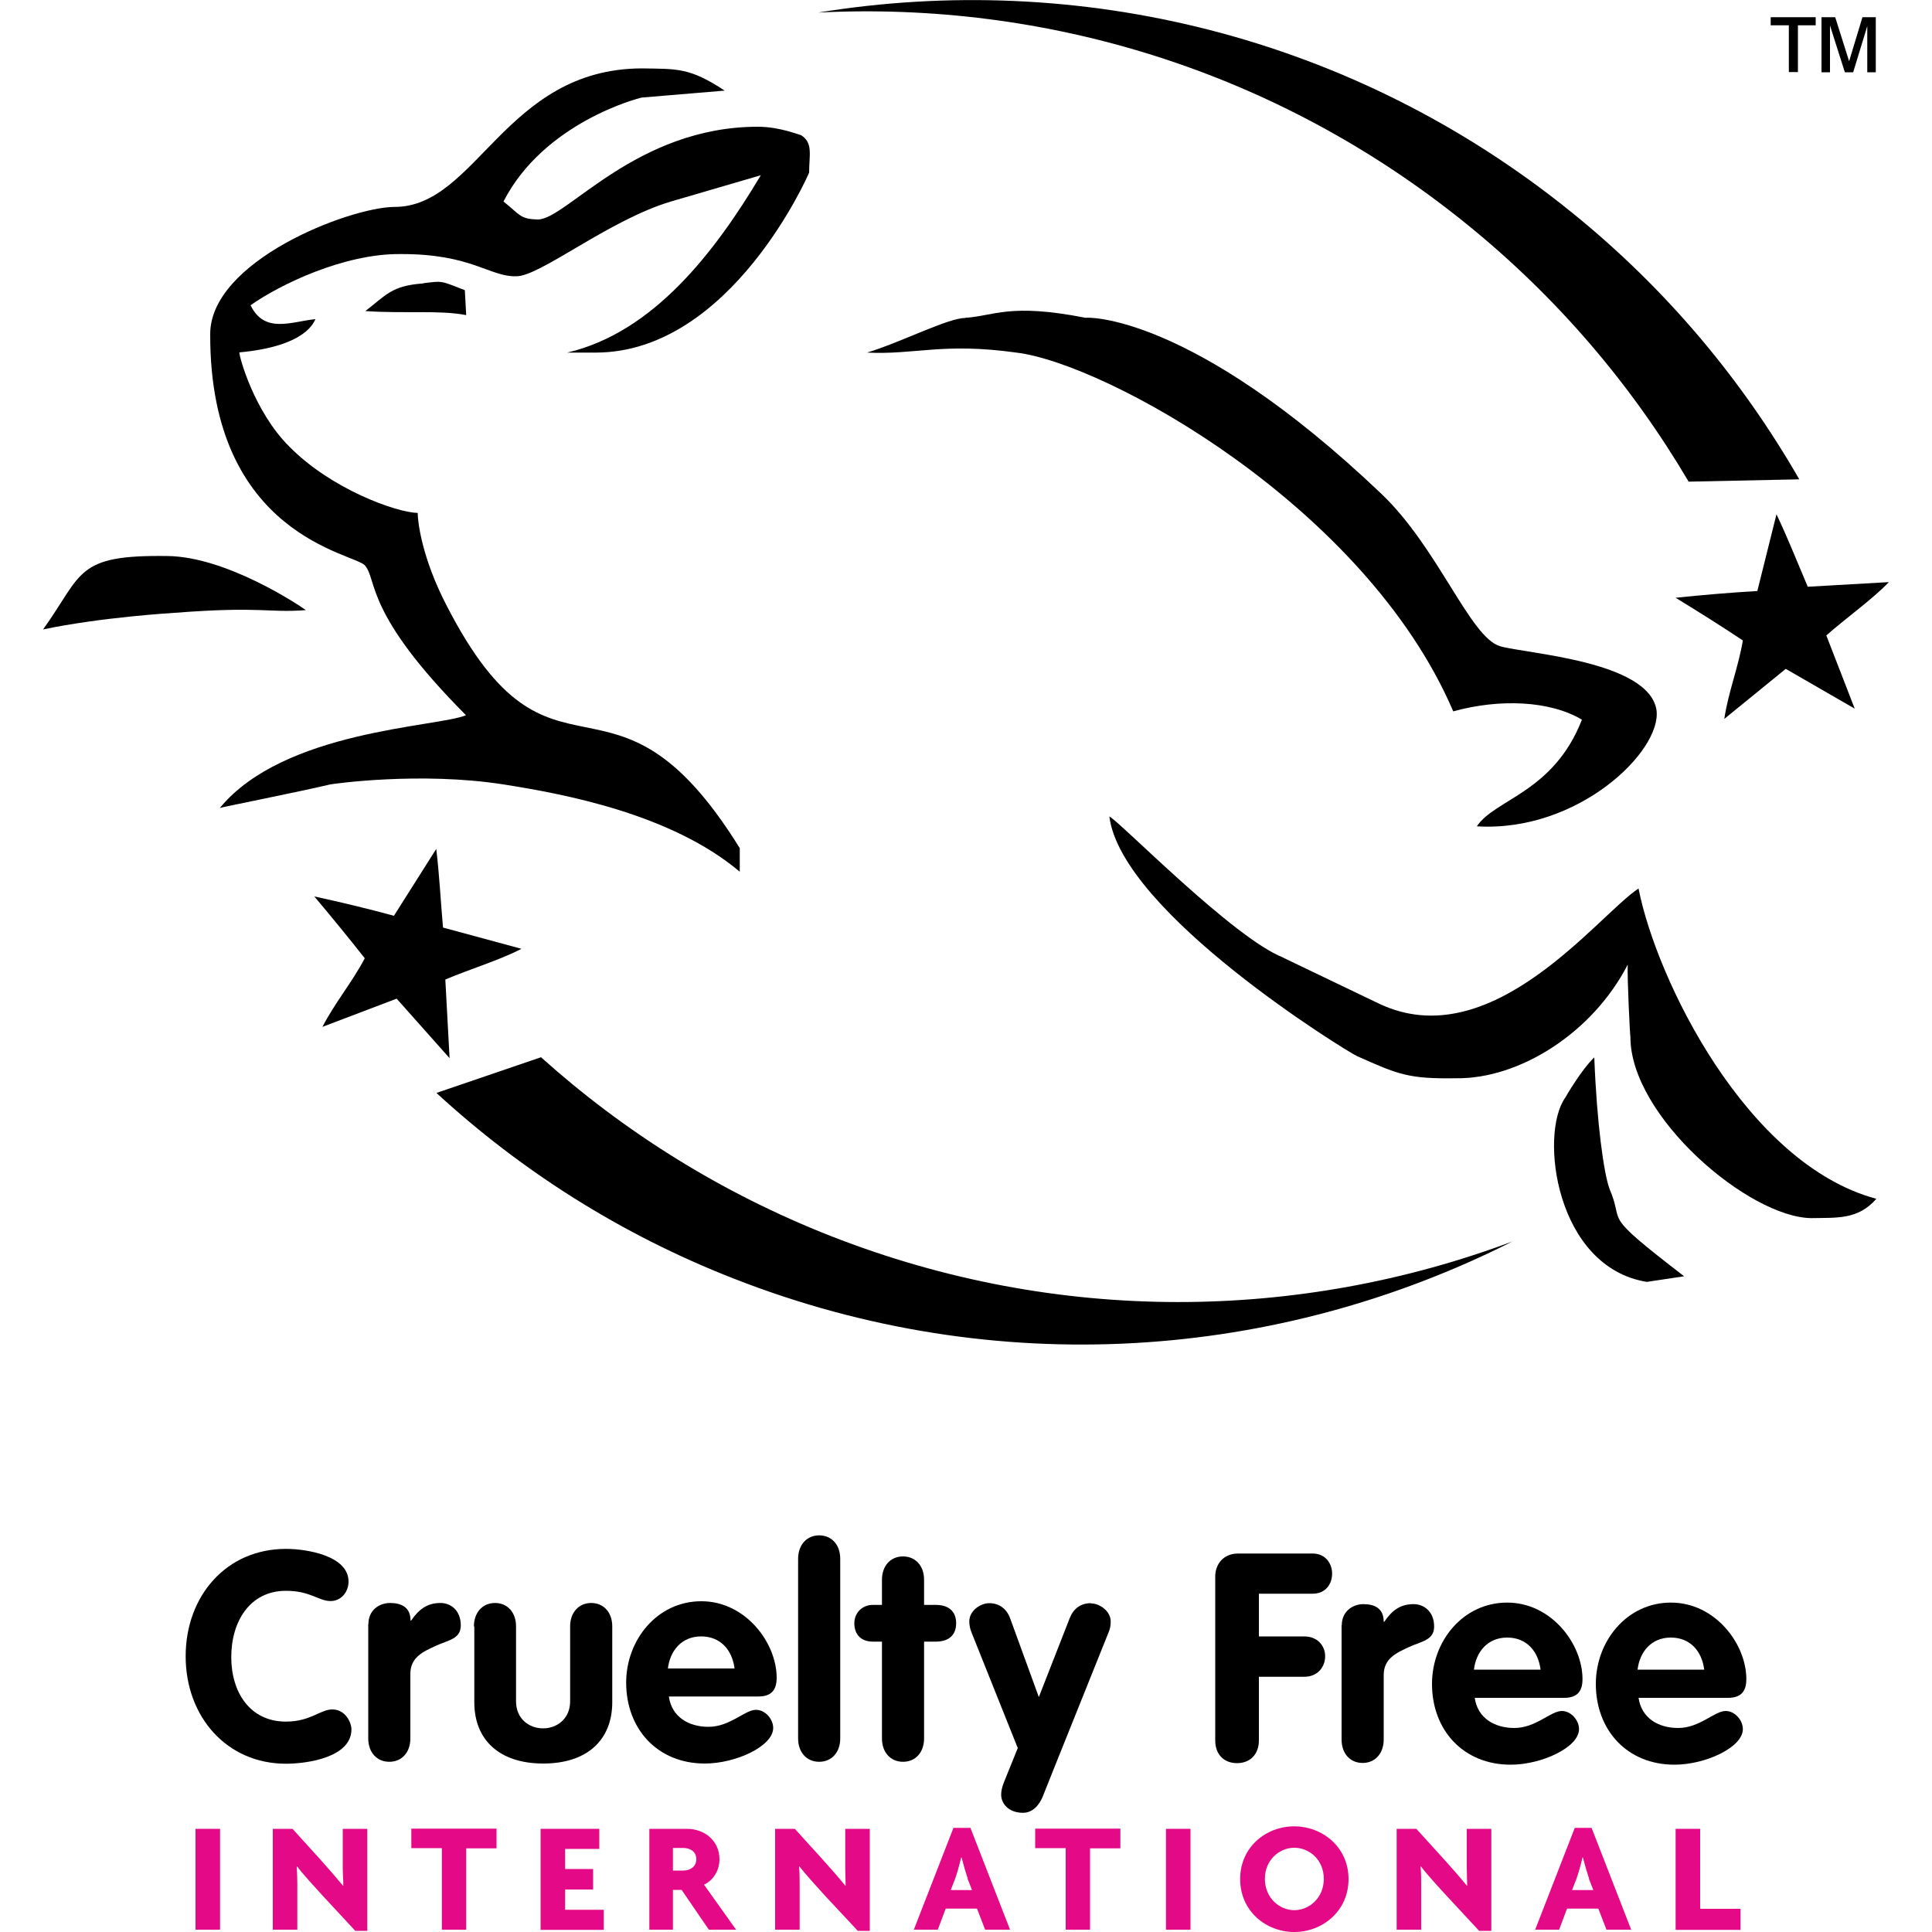 <?xml version="1.0" encoding="UTF-8"?>
<svg id="Layer_1" xmlns="http://www.w3.org/2000/svg" version="1.1" viewBox="0 0 100 100">
  <!-- Generator: Adobe Illustrator 29.8.2, SVG Export Plug-In . SVG Version: 2.1.1 Build 3)  -->
  <defs>
    <style>
      .st0 {
        fill: #e40987;
      }
    </style>
  </defs>
  <g>
    <g>
      <path d="M87.41,24.93l5.72-.12c-2.96-5.15-6.88-9.86-11.77-13.81C69.97,1.78,55.74-1.53,42.35.65c11.72-.59,23.69,2.96,33.54,10.93,4.75,3.84,8.59,8.39,11.52,13.36"/>
      <path d="M28.01,54.72l-5.42,1.85c4.37,4.02,9.53,7.32,15.39,9.61,13.63,5.34,28.19,4.2,40.3-1.92-10.99,4.11-23.48,4.34-35.27-.28-5.68-2.23-10.71-5.4-15-9.25"/>
      <path d="M49.96,16.45c1.49-.09,2.28-.78,6.23,0,0-.03,5.44-.29,15.31,9.11,2.95,2.81,4.59,7.44,6.15,7.89,1.34.39,7.68.75,8.09,3.3.29,2.12-4.06,6.34-9.3,6.02.95-1.42,3.97-1.75,5.44-5.52-1.64-.98-4.24-1.1-6.66-.43-4.56-10.64-17.99-18.01-22.61-18.57-3.81-.53-5.24.12-7.73,0,1.77-.54,4.21-1.8,5.08-1.79"/>
      <path d="M33.22,3.54c1.83.03,2.47-.05,4.29,1.15l-4.29.36c-.14.02-5.06,1.28-7.16,5.38.88.7.85.91,1.79.93,1.48-.02,5.08-4.8,11.38-4.8,1.16,0,2.2.45,2.22.43.65.39.43,1.04.43,1.94,0,.03-4.02,9.29-11.02,9.32h-1.5c4.48-1.05,7.66-5.23,10.02-9.18l-4.65,1.36c-3.21.95-6.8,3.9-8.02,3.87-1.38.03-2.3-1.17-6.01-1.15-2.88-.02-6.19,1.56-7.73,2.65.73,1.51,2.15.83,3.36.72-.08.09-.39,1.39-3.94,1.72-.02.18.75,3.05,2.58,4.87,2.16,2.2,5.52,3.41,6.65,3.44,0,.46.22,2.34,1.5,4.8,5.51,10.72,8.54,1.86,15.17,12.55v1.22c-3.58-3.02-9.19-4.04-12.24-4.52-4.31-.67-8.79-.03-8.95,0-1.55.37-5.73,1.2-5.72,1.22,3.31-4.03,11.25-4.18,12.74-4.8-5.24-5.26-4.58-6.96-5.22-7.74-.49-.65-8.04-1.49-8.02-11.97-.02-3.79,7.16-6.57,9.52-6.6,4.27.03,5.73-7.14,12.81-7.17"/>
      <path d="M21.91,14.66c1-.12.85-.15,2.15.36l.07,1.29c-1.38-.27-3.24-.07-5.22-.21,1.06-.81,1.35-1.32,3.01-1.43"/>
      <path d="M8.67,28.78c3.01.03,6.74,2.49,7.16,2.8-2.02.15-2.26-.21-6.8.14-.03,0-3.83.23-6.8.86,2.08-2.91,1.66-3.87,6.44-3.8"/>
      <path d="M66.42,49.57l4.94,2.37c5.85,2.8,11.37-4.6,13.45-5.95.93,4.72,5.59,14.26,12.31,16.06-.96,1.1-2.07.97-3.36,1-3.24-.03-9.39-5.28-9.37-9.39-.02.02-.17-3.04-.14-3.73-1.84,3.57-5.64,5.92-8.87,5.88-2.47.04-3-.19-5.15-1.15-.47-.21-12.18-7.39-12.81-12.4.54.26,6.46,6.34,9.02,7.31"/>
      <path d="M87.17,66.06l-1.93.29c-4.72-.76-5.58-7.64-4.22-9.54,0,0,.81-1.42,1.5-2.08.13,3.43.5,6.04.79,6.81.83,1.92-.58,1.1,3.86,4.52"/>
      <path d="M23.05,50.7c1.27-.54,2.83-1.01,3.94-1.59l-4.06-1.1c-.12-1.35-.19-2.76-.35-4.07l-2.19,3.46c-1.32-.36-2.82-.72-4.12-1,.9,1.07,1.76,2.12,2.61,3.2-.65,1.24-1.56,2.32-2.19,3.55l3.84-1.46,2.74,3.08"/>
      <path d="M94.53,32.89c1.03-.91,2.36-1.85,3.24-2.76l-4.2.24c-.53-1.24-1.05-2.56-1.62-3.75l-.99,3.97c-1.37.08-2.9.21-4.23.35,1.19.73,2.34,1.45,3.48,2.21-.23,1.38-.76,2.69-.96,4.06l3.18-2.59,3.57,2.06"/>
      <path d="M92.58,1.31h-.93v-.42h2.33v.42h-.92v2.42h-.47V1.31M94.29.89h.7l.72,2.28.69-2.28h.69v2.85h-.44V1.35l-.73,2.39h-.43l-.77-2.42v2.42h-.44V.89Z"/>
    </g>
    <g>
      <path d="M14.8,80.17c1.1,0,3.24.36,3.24,1.69,0,.54-.38,1.01-.93,1.01-.62,0-1.04-.53-2.31-.53-1.87,0-2.83,1.59-2.83,3.43s.98,3.34,2.83,3.34c1.27,0,1.78-.63,2.4-.63.68,0,.99.68.99,1.03,0,1.45-2.28,1.78-3.39,1.78-3.06,0-5.19-2.43-5.19-5.56s2.11-5.56,5.19-5.56Z"/>
      <path d="M19.07,84.06c0-.73.57-1.09,1.12-1.09.57,0,1.06.21,1.06.91h.03c.41-.6.85-.91,1.52-.91.53,0,1.05.38,1.05,1.16,0,.71-.65.76-1.3,1.06-.65.3-1.31.59-1.31,1.45v3.34c0,.73-.45,1.21-1.09,1.21s-1.09-.48-1.09-1.21v-5.92Z"/>
      <path d="M24.53,84.18c0-.72.45-1.21,1.09-1.21s1.09.48,1.09,1.21v3.88c0,.91.68,1.4,1.4,1.4s1.4-.5,1.4-1.4v-3.88c0-.72.45-1.21,1.09-1.21s1.09.48,1.09,1.21v3.93c0,1.93-1.28,3.17-3.57,3.17s-3.57-1.24-3.57-3.17v-3.93Z"/>
      <path d="M34.62,87.81c.15,1.07,1.04,1.57,2.05,1.57,1.12,0,1.88-.88,2.46-.88.47,0,.89.47.89.94,0,.94-1.93,1.84-3.54,1.84-2.44,0-4.07-1.78-4.07-4.19,0-2.2,1.6-4.21,3.89-4.21s3.9,2.15,3.9,3.96c0,.65-.29.97-.95.97h-4.63ZM38.02,86.36c-.12-.95-.72-1.66-1.73-1.66s-1.61.74-1.72,1.66h3.45Z"/>
      <path d="M41.31,80.68c0-.72.45-1.21,1.09-1.21s1.09.48,1.09,1.21v9.3c0,.73-.45,1.21-1.09,1.21s-1.09-.48-1.09-1.21v-9.3Z"/>
      <path d="M45.65,84.97h-.48c-.59,0-.95-.36-.95-.95,0-.54.41-.95.95-.95h.48v-1.3c0-.73.45-1.21,1.09-1.21s1.09.48,1.09,1.21v1.3h.62c.56,0,1.04.26,1.04.95s-.48.95-1.04.95h-.62v5.01c0,.73-.45,1.21-1.09,1.21s-1.09-.48-1.09-1.21v-5.01Z"/>
      <path d="M62.9,81.59c0-.62.42-1.18,1.18-1.18h3.86c.66,0,1.01.51,1.01,1.04s-.33,1.04-1.01,1.04h-2.78v2.21h2.34c.72,0,1.09.51,1.09,1.03s-.36,1.06-1.09,1.06h-2.34v3.29c0,.75-.48,1.18-1.13,1.18s-1.13-.42-1.13-1.18v-8.49Z"/>
      <path d="M69.45,84.12c0-.72.57-1.09,1.12-1.09.57,0,1.05.21,1.05.91h.03c.41-.6.84-.91,1.52-.91.53,0,1.06.38,1.06,1.16,0,.71-.65.76-1.3,1.06-.65.3-1.31.59-1.31,1.45v3.34c0,.72-.45,1.21-1.09,1.21s-1.09-.48-1.09-1.21v-5.92Z"/>
      <path d="M76.33,87.87c.15,1.07,1.04,1.57,2.05,1.57,1.12,0,1.88-.88,2.46-.88.47,0,.89.47.89.94,0,.94-1.93,1.84-3.54,1.84-2.44,0-4.07-1.78-4.07-4.18,0-2.21,1.6-4.21,3.89-4.21s3.9,2.14,3.9,3.96c0,.65-.29.97-.95.97h-4.63ZM79.74,86.42c-.12-.95-.72-1.66-1.73-1.66s-1.61.74-1.72,1.66h3.45Z"/>
      <path d="M84.81,87.87c.15,1.07,1.04,1.57,2.05,1.57,1.12,0,1.88-.88,2.46-.88.47,0,.89.47.89.94,0,.94-1.93,1.84-3.54,1.84-2.44,0-4.07-1.78-4.07-4.18,0-2.21,1.6-4.21,3.89-4.21s3.9,2.14,3.9,3.96c0,.65-.29.97-.95.97h-4.63ZM88.21,86.42c-.12-.95-.72-1.66-1.73-1.66s-1.61.74-1.72,1.66h3.45Z"/>
    </g>
    <path d="M56.46,82.98c-.53,0-.9.29-1.09.77l-1.6,4.09-1.49-4.09c-.18-.48-.56-.77-1.08-.77-.45,0-1.03.39-1.03.94,0,.23.05.39.11.56l2.4,6-.43,1.06h0l-.29.72c-.08.2-.14.42-.14.63,0,.47.39.94,1.13.94.51,0,.85-.41,1.03-.86l.57-1.43h0l2.83-7.05c.07-.17.11-.33.11-.56,0-.54-.57-.94-1.03-.94Z"/>
  </g>
  <g>
    <path class="st0" d="M10.12,99.88v-5.22h1.27v5.22h-1.27Z"/>
    <path class="st0" d="M18.38,99.93l-1.68-1.81c-.38-.42-1.01-1.1-1.32-1.51h-.02c.02.38.03.65.03.96v2.31h-1.27v-5.22h1.02l1.46,1.61c.34.38.82.93,1.15,1.33h.02c0-.31-.03-.62-.03-.92v-2.02h1.27v5.28h-.64Z"/>
    <path class="st0" d="M24.13,95.67v4.21h-1.26v-4.22h-1.58v-1.01h4.41v1.02h-1.57Z"/>
    <path class="st0" d="M27.98,99.88v-5.22h3.04v1.04h-1.77v1.04h1.45v1.06h-1.45v1.05h2v1.04h-3.27Z"/>
    <path class="st0" d="M36.69,99.88l-1.41-2.06h-.45v2.06h-1.22v-5.22h1.95c.89,0,1.68.6,1.68,1.58,0,.61-.36,1.11-.8,1.31l1.66,2.33h-1.41ZM35.37,95.65h-.54v1.17h.54c.33,0,.67-.18.67-.59s-.34-.58-.67-.58Z"/>
    <path class="st0" d="M44.39,99.93l-1.69-1.81c-.38-.42-1-1.1-1.32-1.51h-.02c.03.38.03.65.03.96v2.31h-1.27v-5.22h1.02l1.46,1.61c.34.38.83.93,1.15,1.33h.02c0-.31-.02-.62-.02-.92v-2.02h1.27v5.28h-.64Z"/>
    <path class="st0" d="M50.99,99.88l-.42-1.09h-1.62l-.41,1.09h-1.24l2.05-5.27h.88l2.05,5.27h-1.29ZM50.09,97.24c-.11-.33-.21-.68-.32-1.1h-.02c-.1.43-.2.78-.31,1.1l-.23.59h1.1l-.23-.59Z"/>
    <path class="st0" d="M56.42,95.67v4.21h-1.26v-4.22h-1.58v-1.01h4.41v1.02h-1.57Z"/>
    <path class="st0" d="M60.35,99.88v-5.22h1.27v5.22h-1.27Z"/>
    <path class="st0" d="M66.99,100c-1.44,0-2.8-1.06-2.8-2.74s1.36-2.73,2.8-2.73,2.81,1.06,2.81,2.73-1.36,2.74-2.81,2.74ZM66.99,95.64c-.78,0-1.52.64-1.52,1.61s.74,1.62,1.52,1.62,1.53-.64,1.53-1.62-.74-1.61-1.53-1.61Z"/>
    <path class="st0" d="M76.55,99.93l-1.68-1.81c-.39-.42-1.01-1.1-1.32-1.51h-.02c.03.38.03.65.03.96v2.31h-1.27v-5.22h1.02l1.46,1.61c.34.38.83.93,1.15,1.33h.02c0-.31-.02-.62-.02-.92v-2.02h1.27v5.28h-.64Z"/>
    <path class="st0" d="M83.15,99.88l-.42-1.09h-1.62l-.41,1.09h-1.24l2.05-5.27h.87l2.05,5.27h-1.29ZM82.25,97.24c-.11-.33-.21-.68-.32-1.1h-.02c-.1.43-.2.78-.31,1.1l-.23.59h1.1l-.23-.59Z"/>
    <path class="st0" d="M86.73,99.88v-5.22h1.27v4.14h2.09v1.09h-3.36Z"/>
  </g>
</svg>